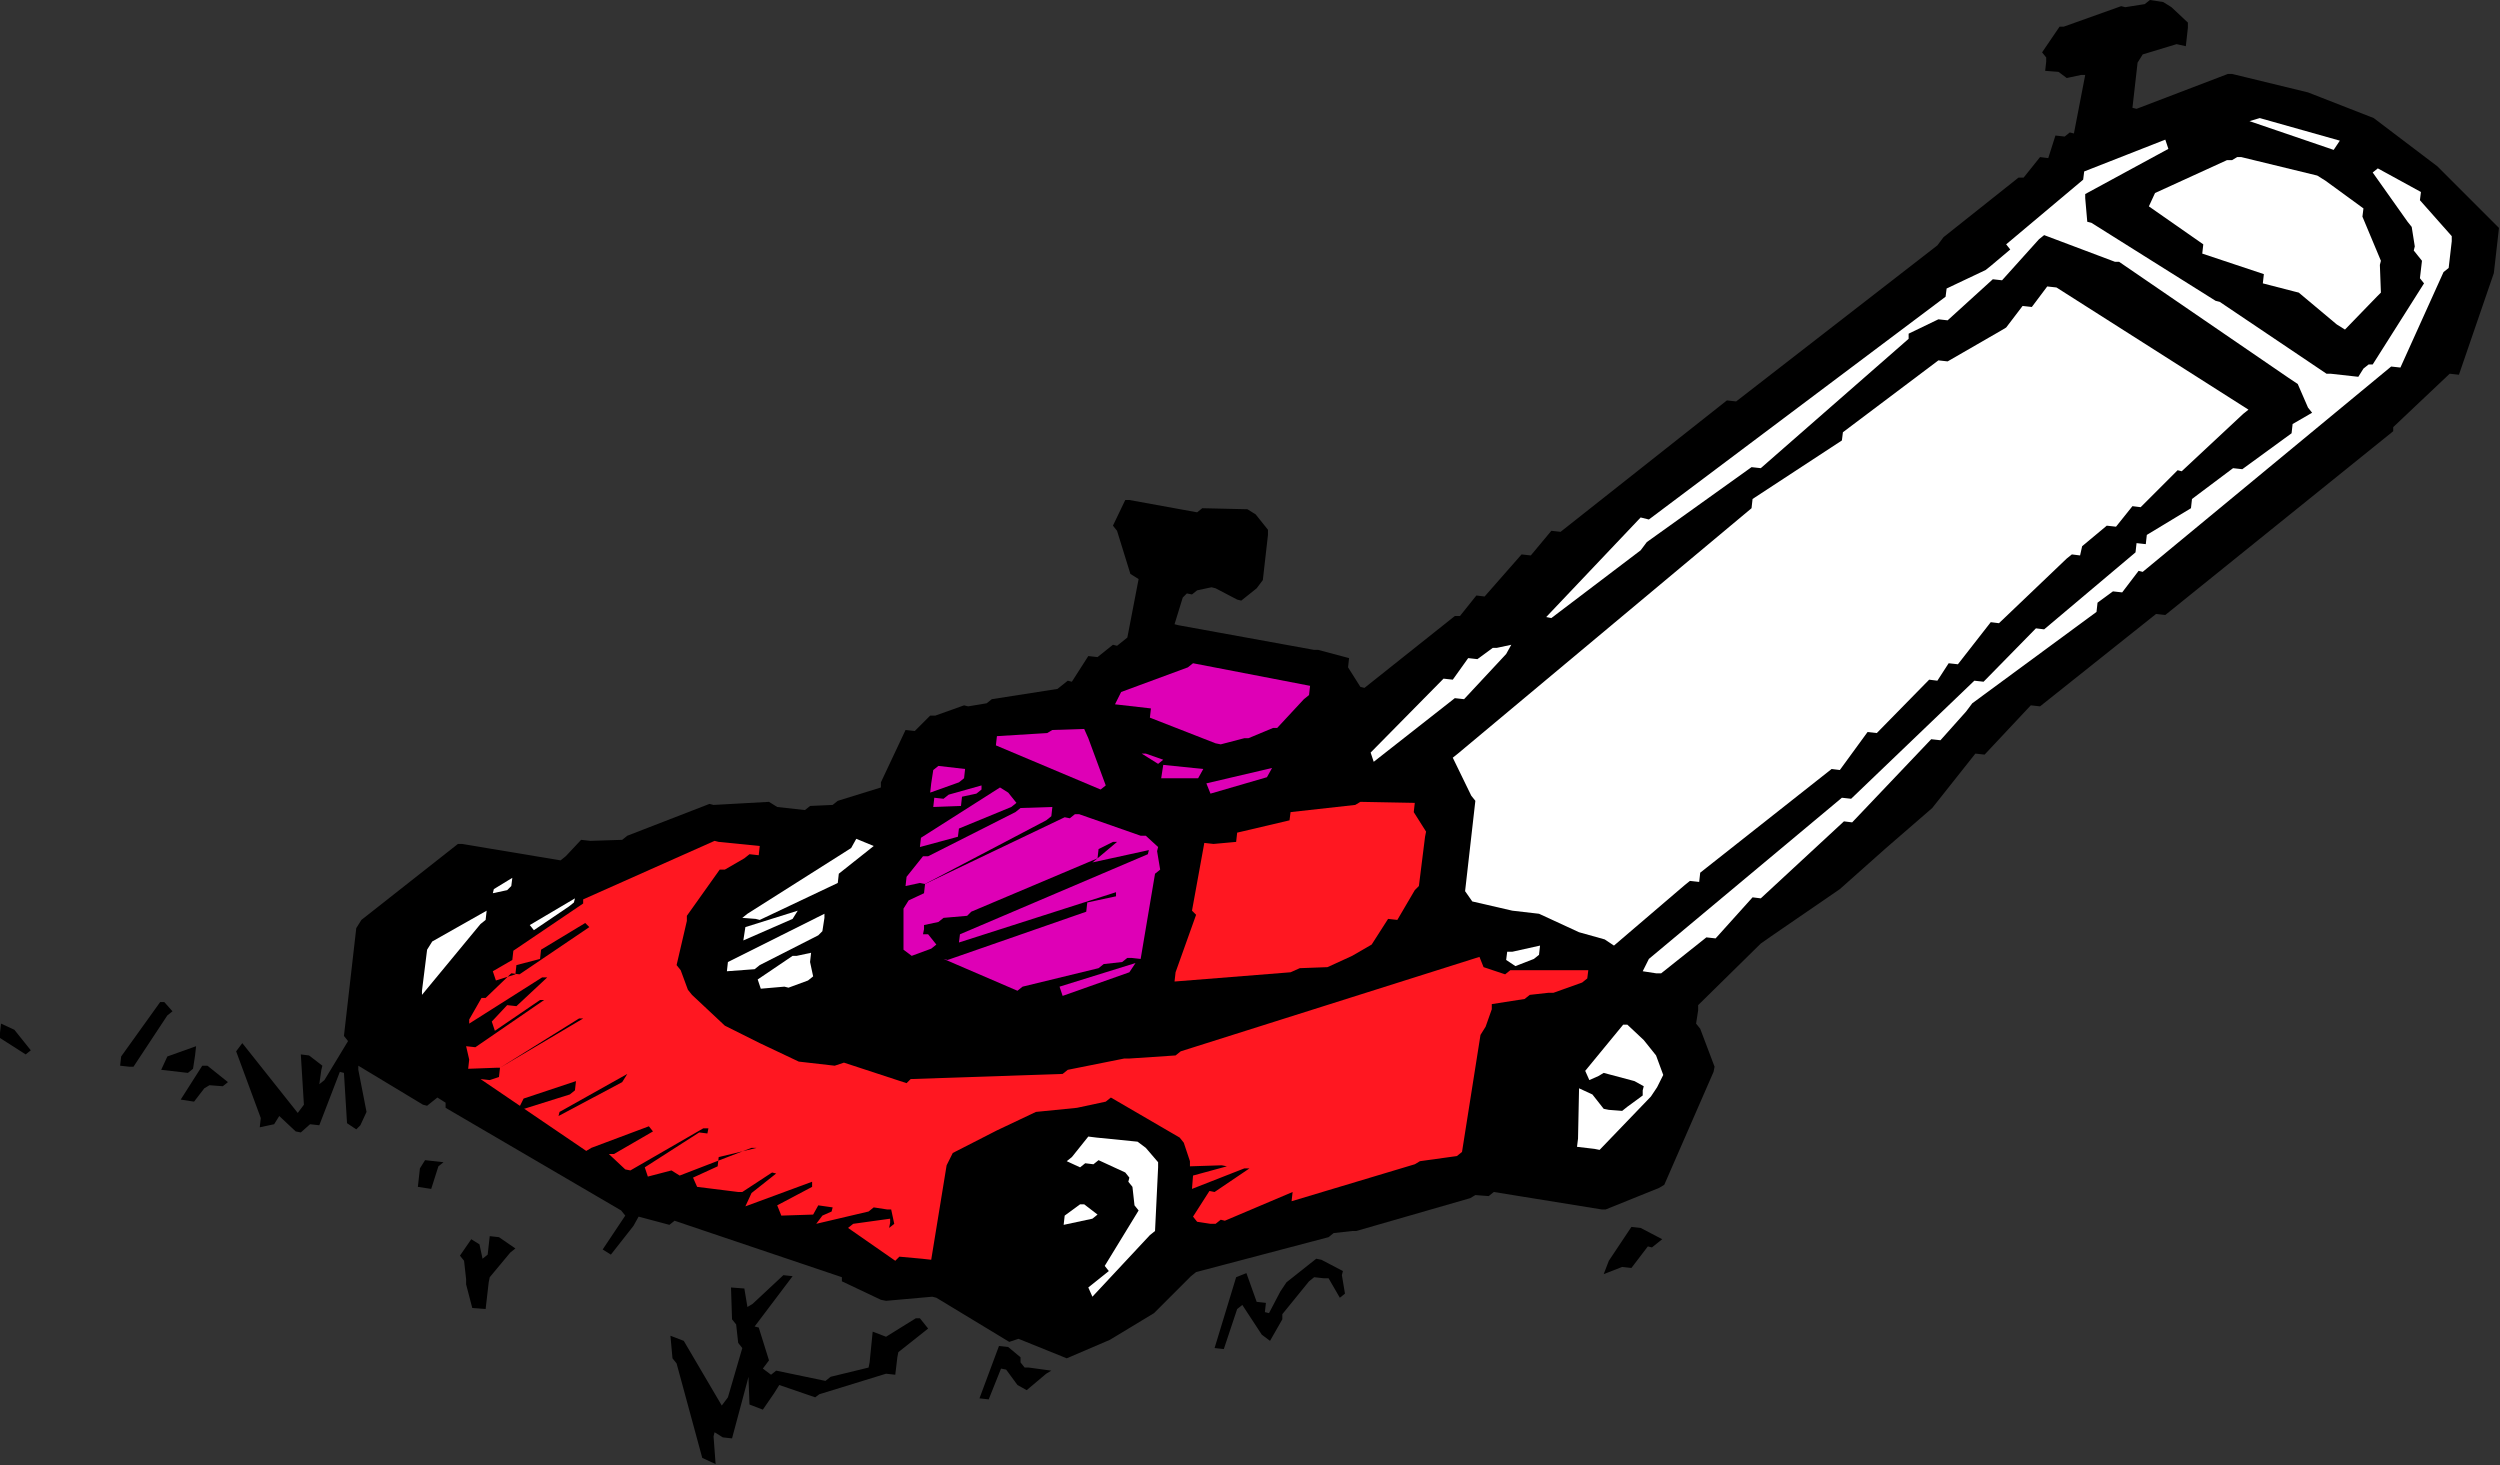 <?xml version="1.0" encoding="UTF-8" standalone="no"?>
<svg
   xmlns:dc="http://purl.org/dc/elements/1.1/"
   xmlns:cc="http://creativecommons.org/ns#"
   xmlns:rdf="http://www.w3.org/1999/02/22-rdf-syntax-ns#"
   xmlns:svg="http://www.w3.org/2000/svg"
   xmlns="http://www.w3.org/2000/svg"
   xmlns:sodipodi="http://sodipodi.sourceforge.net/DTD/sodipodi-0.dtd"
   xmlns:inkscape="http://www.inkscape.org/namespaces/inkscape"
   version="1.0"
   width="61.849mm"
   height="36.246mm"
   id="svg91"
   sodipodi:docname="AD003703.WMF">
  <rect width="100%" height="100%" fill="#333333" stroke="none"/>
  <sodipodi:namedview
     pagecolor="#ffffff"
     bordercolor="#666666"
     borderopacity="1"
     objecttolerance="10"
     gridtolerance="10"
     guidetolerance="10"
     inkscape:pageopacity="0"
     inkscape:pageshadow="2"
     inkscape:window-width="640"
     inkscape:window-height="480"
     id="namedview93" />
  <defs
     id="defs3">
    <pattern
       id="WMFhbasepattern"
       patternUnits="userSpaceOnUse"
       width="6"
       height="6"
       x="0"
       y="0" />
  </defs>
  <path
     style="fill:#000000;fill-rule:evenodd;fill-opacity:1;stroke:none;"
     d="  M 233.184,25.536   L 229.92,35.04   L 229.056,34.944   L 223.776,39.936   L 223.776,40.32   L 202.464,57.504   L 201.6,57.408   L 190.752,66.048   L 189.888,65.952   L 185.568,70.56   L 184.704,70.464   L 180.672,75.552   L 180.672,75.552   L 176.352,79.296   L 176.352,79.296   L 172.032,83.136   L 172.032,83.136   L 165.6,87.552   L 164.64,88.224   L 158.784,93.984   L 158.784,94.464   L 158.592,95.712   L 158.976,96.192   L 160.32,99.744   L 160.224,100.224   L 155.616,110.784   L 155.136,111.072   L 150.144,113.088   L 149.76,113.088   L 139.68,111.456   L 139.2,111.84   L 137.952,111.744   L 137.472,112.032   L 126.816,115.104   L 126.432,115.104   L 124.704,115.296   L 124.224,115.68   L 111.84,118.944   L 111.36,119.328   L 107.904,122.784   L 107.904,122.784   L 103.776,125.28   L 103.776,125.28   L 99.744,127.008   L 99.744,127.008   L 95.232,125.184   L 94.368,125.472   L 87.552,121.344   L 87.168,121.248   L 82.848,121.632   L 82.368,121.536   L 78.72,119.808   L 78.72,119.424   L 63.072,114.144   L 62.592,114.528   L 59.712,113.76   L 59.232,114.624   L 57.12,117.312   L 56.352,116.832   L 58.464,113.664   L 58.08,113.184   L 41.664,103.584   L 41.664,103.104   L 40.896,102.624   L 40.416,103.008   L 39.936,103.392   L 39.552,103.296   L 33.504,99.648   L 33.504,100.032   L 34.272,103.968   L 33.696,105.216   L 33.312,105.6   L 32.448,105.024   L 32.16,100.32   L 31.776,100.224   L 29.856,105.216   L 28.992,105.12   L 28.128,105.888   L 27.648,105.792   L 26.112,104.352   L 25.632,105.12   L 24.288,105.408   L 24.384,104.544   L 22.08,98.304   L 22.656,97.536   L 27.84,104.064   L 28.416,103.296   L 28.128,98.592   L 28.896,98.688   L 30.144,99.648   L 30.048,100.032   L 29.856,101.376   L 30.336,100.992   L 32.544,97.344   L 32.16,96.864   L 33.312,86.784   L 33.792,86.016   L 42.816,78.912   L 43.2,78.912   L 52.416,80.448   L 52.896,80.064   L 54.336,78.528   L 55.2,78.624   L 58.176,78.528   L 58.656,78.144   L 66.336,75.168   L 66.72,75.264   L 71.904,74.976   L 72.672,75.456   L 75.264,75.744   L 75.744,75.36   L 77.856,75.264   L 78.336,74.88   L 82.368,73.632   L 82.368,73.152   L 84.672,68.256   L 85.536,68.352   L 86.976,66.912   L 87.456,66.912   L 90.144,65.952   L 90.528,66.048   L 92.256,65.76   L 92.736,65.376   L 98.88,64.416   L 99.36,64.032   L 99.84,63.648   L 100.224,63.744   L 101.76,61.344   L 102.624,61.44   L 104.064,60.288   L 104.448,60.384   L 105.408,59.616   L 105.504,59.136   L 106.464,54.144   L 105.696,53.664   L 104.448,49.632   L 104.064,49.152   L 105.216,46.752   L 105.6,46.752   L 111.936,47.904   L 112.416,47.52   L 116.64,47.616   L 117.408,48.096   L 118.56,49.536   L 118.56,50.016   L 118.08,54.24   L 117.504,55.008   L 116.064,56.16   L 115.68,56.064   L 113.664,55.008   L 113.28,54.912   L 111.936,55.2   L 111.456,55.584   L 110.976,55.488   L 110.592,55.872   L 109.824,58.368   L 110.208,58.464   L 122.88,60.768   L 123.264,60.768   L 126.144,61.536   L 126.048,62.4   L 127.2,64.224   L 127.584,64.32   L 136.032,57.6   L 136.512,57.6   L 138.048,55.68   L 138.816,55.776   L 142.272,51.84   L 143.136,51.936   L 145.056,49.632   L 145.92,49.728   L 161.472,37.44   L 162.336,37.536   L 181.152,22.944   L 181.728,22.176   L 188.736,16.608   L 189.216,16.608   L 190.752,14.688   L 191.52,14.784   L 192.192,12.672   L 193.056,12.768   L 193.536,12.384   L 193.92,12.48   L 194.976,7.008   L 194.592,7.008   L 193.248,7.296   L 192.48,6.72   L 191.232,6.624   L 191.328,5.76   L 191.328,5.376   L 190.944,4.896   L 192.576,2.496   L 192.96,2.496   L 198.336,0.576   L 198.72,0.672   L 200.544,0.384   L 201.024,0   L 202.272,0.192   L 203.04,0.672   L 204.576,2.112   L 204.576,2.592   L 204.384,4.32   L 203.52,4.128   L 200.352,5.088   L 199.872,5.856   L 199.392,10.08   L 199.776,10.176   L 208.32,6.912   L 208.704,6.912   L 215.808,8.64   L 215.808,8.64   L 221.952,11.04   L 221.952,11.04   L 227.904,15.552   L 227.904,15.552   L 233.664,21.312   L 233.568,22.176   L 233.184,25.536  z "
     id="path5" />
  <path
     style="fill:#ffffff;fill-rule:evenodd;fill-opacity:1;stroke:none;"
     d="  M 228.48,25.44   L 224.448,34.368   L 223.584,34.272   L 200.352,53.472   L 199.968,53.376   L 198.432,55.392   L 197.568,55.296   L 196.128,56.352   L 196.032,57.216   L 184.416,65.76   L 183.84,66.528   L 181.44,69.216   L 180.576,69.12   L 173.184,76.896   L 172.416,76.8   L 164.64,84   L 163.872,83.904   L 160.416,87.744   L 159.552,87.648   L 155.328,91.008   L 154.848,91.008   L 153.6,90.816   L 154.176,89.664   L 172.224,74.592   L 173.088,74.688   L 184.608,63.648   L 185.472,63.744   L 190.368,58.752   L 191.136,58.848   L 199.68,51.648   L 199.776,50.784   L 200.64,50.88   L 200.736,50.016   L 204.864,47.52   L 204.96,46.656   L 208.8,43.776   L 209.664,43.872   L 214.272,40.512   L 214.368,39.648   L 216.192,38.592   L 215.808,38.112   L 214.848,35.904   L 213.984,35.328   L 198.144,24.48   L 197.76,24.48   L 191.136,21.984   L 190.656,22.368   L 187.2,26.208   L 186.336,26.112   L 182.112,29.952   L 181.248,29.856   L 178.464,31.2   L 178.464,31.68   L 164.64,43.776   L 163.776,43.68   L 153.984,50.688   L 153.408,51.456   L 145.056,57.792   L 144.576,57.696   L 153.408,48.384   L 154.176,48.576   L 181.92,27.744   L 182.016,26.976   L 185.664,25.248   L 186.144,24.864   L 187.968,23.328   L 187.584,22.848   L 194.784,16.8   L 194.88,16.032   L 202.464,13.056   L 202.752,13.92   L 194.976,18.144   L 194.976,18.528   L 195.168,20.736   L 195.552,20.832   L 207.168,28.128   L 207.552,28.224   L 217.536,34.944   L 217.92,34.944   L 220.512,35.232   L 220.992,34.464   L 221.472,34.08   L 221.856,34.08   L 226.656,26.496   L 226.272,26.016   L 226.464,24.384   L 226.08,23.904   L 225.696,23.424   L 225.792,23.04   L 225.504,21.216   L 225.12,20.736   L 221.856,16.128   L 222.336,15.744   L 226.368,17.952   L 226.272,18.72   L 229.248,22.08   L 229.248,22.56   L 228.96,25.056   L 228.48,25.44  z "
     id="path7" />
  <path
     style="fill:#ffffff;fill-rule:evenodd;fill-opacity:1;stroke:none;"
     d="  M 222.24,27.744   L 219.264,30.816   L 218.496,30.336   L 214.944,27.36   L 214.56,27.264   L 211.584,26.496   L 211.68,25.632   L 205.92,23.712   L 206.016,22.848   L 200.928,19.296   L 201.504,18.048   L 208.224,14.976   L 208.704,14.976   L 209.184,14.688   L 209.568,14.688   L 216.672,16.416   L 217.44,16.896   L 220.992,19.488   L 220.896,20.256   L 222.624,24.384   L 222.528,24.768   L 222.624,27.36   L 222.24,27.744  z "
     id="path9" />
  <path
     style="fill:#ffffff;fill-rule:evenodd;fill-opacity:1;stroke:none;"
     d="  M 218.208,14.016   L 210.336,11.328   L 211.296,11.04   L 218.784,13.152   L 218.208,14.016  z "
     id="path11" />
  <path
     style="fill:#ffffff;fill-rule:evenodd;fill-opacity:1;stroke:none;"
     d="  M 209.76,38.688   L 204,44.064   L 203.616,43.968   L 200.16,47.424   L 199.392,47.328   L 197.856,49.248   L 196.992,49.152   L 194.688,51.072   L 194.496,51.936   L 193.728,51.84   L 193.248,52.224   L 186.912,58.272   L 186.144,58.176   L 183.072,62.112   L 182.208,62.016   L 181.152,63.648   L 180.384,63.552   L 175.488,68.544   L 174.624,68.448   L 172.032,72   L 171.264,71.904   L 158.976,81.6   L 158.88,82.464   L 158.016,82.368   L 157.536,82.752   L 150.912,88.416   L 150.048,87.84   L 147.648,87.168   L 147.648,87.168   L 143.904,85.44   L 143.904,85.44   L 141.408,85.152   L 141.408,85.152   L 137.664,84.288   L 136.992,83.328   L 137.952,74.88   L 137.568,74.4   L 135.84,70.848   L 136.32,70.464   L 163.776,47.52   L 163.872,46.656   L 172.224,41.184   L 172.32,40.416   L 181.248,33.696   L 182.112,33.792   L 187.104,30.912   L 187.584,30.624   L 189.12,28.608   L 189.984,28.704   L 191.424,26.784   L 192.288,26.88   L 210.24,38.304   L 209.76,38.688  z "
     id="path13" />
  <path
     style="fill:#000000;fill-rule:evenodd;fill-opacity:1;stroke:none;"
     d="  M 154.944,116.256   L 154.464,116.64   L 154.08,116.544   L 152.544,118.56   L 151.68,118.464   L 149.952,119.136   L 150.432,117.888   L 152.544,114.72   L 153.408,114.816   L 155.424,115.872   L 154.944,116.256  z "
     id="path15" />
  <path
     style="fill:#ffffff;fill-rule:evenodd;fill-opacity:1;stroke:none;"
     d="  M 154.368,102.528   L 149.568,107.52   L 149.088,107.424   L 147.456,107.232   L 147.552,106.464   L 147.648,101.76   L 148.896,102.336   L 149.952,103.68   L 150.432,103.776   L 151.68,103.872   L 152.16,103.488   L 153.6,102.432   L 153.6,101.952   L 153.696,101.568   L 152.832,101.088   L 149.952,100.32   L 149.472,100.608   L 148.608,100.992   L 148.224,100.128   L 151.776,95.808   L 152.16,95.808   L 153.696,97.248   L 153.696,97.248   L 154.848,98.688   L 154.848,98.688   L 155.52,100.512   L 155.52,100.512   L 154.944,101.664   L 154.368,102.528  z "
     id="path17" />
  <path
     style="fill:#ff1721;fill-rule:evenodd;fill-opacity:1;stroke:none;"
     d="  M 147.936,91.872   L 145.248,92.832   L 144.768,92.832   L 143.04,93.024   L 142.56,93.408   L 139.488,93.888   L 139.488,94.368   L 138.912,96   L 138.432,96.768   L 136.704,107.712   L 136.224,108.096   L 132.768,108.576   L 132.288,108.864   L 120.768,112.32   L 120.864,111.456   L 114.528,114.144   L 114.144,114.048   L 113.664,114.432   L 113.184,114.432   L 111.936,114.24   L 111.552,113.76   L 113.088,111.36   L 113.568,111.456   L 116.832,109.248   L 116.352,109.248   L 111.456,111.168   L 111.552,109.92   L 114.72,109.056   L 114.24,108.96   L 111.264,109.056   L 111.264,108.576   L 110.688,106.848   L 110.304,106.368   L 103.872,102.624   L 103.392,103.008   L 100.704,103.584   L 100.704,103.584   L 96.864,103.968   L 96.864,103.968   L 93.216,105.696   L 93.216,105.696   L 89.088,107.808   L 88.512,108.96   L 87.072,117.792   L 86.208,117.696   L 84.096,117.504   L 83.712,117.888   L 79.296,114.816   L 79.776,114.432   L 83.232,113.952   L 83.232,114.336   L 83.136,114.816   L 83.616,114.432   L 83.328,113.088   L 82.944,113.088   L 81.696,112.896   L 81.216,113.28   L 76.32,114.432   L 76.896,113.664   L 77.76,113.28   L 77.856,112.896   L 76.512,112.704   L 76.032,113.568   L 73.056,113.664   L 72.672,112.704   L 75.936,110.976   L 75.936,110.496   L 69.696,112.8   L 70.272,111.552   L 72.576,109.728   L 72.192,109.632   L 69.408,111.456   L 69.024,111.456   L 65.184,110.976   L 64.8,110.112   L 67.104,109.056   L 67.2,108.192   L 70.752,107.328   L 70.272,107.328   L 63.552,109.92   L 62.784,109.44   L 60.576,110.016   L 60.288,109.152   L 65.376,105.888   L 66.144,105.984   L 66.24,105.504   L 65.76,105.504   L 58.944,109.44   L 58.464,109.344   L 56.928,107.904   L 57.408,107.904   L 61.056,105.792   L 60.672,105.312   L 55.296,107.328   L 54.816,107.616   L 44.928,100.896   L 45.792,100.992   L 46.656,100.704   L 46.752,99.84   L 54.528,95.232   L 54.144,95.232   L 46.752,99.84   L 46.368,99.84   L 43.776,99.936   L 43.872,99.072   L 43.584,97.824   L 44.448,97.92   L 50.88,93.504   L 50.496,93.504   L 46.272,96.384   L 45.984,95.52   L 47.424,93.984   L 48.288,94.08   L 51.168,91.392   L 50.688,91.392   L 43.872,95.712   L 43.872,95.328   L 45.024,93.312   L 45.408,93.312   L 47.808,91.008   L 48.576,91.104   L 55.104,86.688   L 54.72,86.304   L 50.592,88.8   L 50.496,89.664   L 48.288,90.24   L 48.192,91.104   L 46.368,91.68   L 46.08,90.816   L 47.904,89.76   L 48,88.896   L 54.528,84.48   L 54.528,84.096   L 66.816,78.624   L 67.2,78.72   L 71.04,79.104   L 70.944,79.968   L 70.08,79.872   L 69.6,80.256   L 67.776,81.312   L 67.296,81.312   L 64.224,85.632   L 64.224,86.112   L 63.264,90.24   L 63.648,90.72   L 64.32,92.544   L 64.704,93.024   L 67.776,95.904   L 67.776,95.904   L 71.04,97.536   L 71.04,97.536   L 74.688,99.264   L 74.688,99.264   L 78.048,99.648   L 78.912,99.36   L 84.768,101.28   L 85.152,100.896   L 99.36,100.416   L 99.84,100.032   L 105.12,98.976   L 105.6,98.976   L 109.92,98.688   L 110.4,98.304   L 138.336,89.472   L 138.72,90.432   L 140.736,91.104   L 141.216,90.72   L 148.512,90.72   L 148.416,91.488   L 148.416,91.488   L 147.936,91.872  z "
     id="path19" />
  <path
     style="fill:#ffffff;fill-rule:evenodd;fill-opacity:1;stroke:none;"
     d="  M 143.424,89.664   L 141.696,90.336   L 140.832,89.76   L 140.928,88.992   L 141.408,88.992   L 144,88.416   L 143.904,89.28   L 143.904,89.28   L 143.424,89.664  z "
     id="path21" />
  <path
     style="fill:#ffffff;fill-rule:evenodd;fill-opacity:1;stroke:none;"
     d="  M 140.832,61.152   L 136.896,65.376   L 136.032,65.28   L 128.448,71.232   L 128.16,70.368   L 134.976,63.456   L 135.84,63.552   L 137.28,61.536   L 138.144,61.632   L 139.584,60.576   L 139.968,60.576   L 141.312,60.288   L 140.832,61.152  z "
     id="path23" />
  <path
     style="fill:#ff1721;fill-rule:evenodd;fill-opacity:1;stroke:none;"
     d="  M 132.288,83.232   L 130.656,86.016   L 129.792,85.92   L 128.256,88.32   L 128.256,88.32   L 126.432,89.376   L 126.432,89.376   L 124.128,90.432   L 124.128,90.432   L 121.536,90.528   L 120.672,90.912   L 109.824,91.776   L 109.92,90.912   L 111.84,85.536   L 111.456,85.152   L 112.608,78.816   L 113.472,78.912   L 115.584,78.72   L 115.68,77.856   L 120.576,76.704   L 120.672,75.936   L 126.72,75.264   L 127.2,74.976   L 132.288,75.072   L 132.192,75.936   L 133.344,77.76   L 133.248,78.24   L 132.672,82.848   L 132.288,83.232  z "
     id="path25" />
  <path
     style="fill:#000000;fill-rule:evenodd;fill-opacity:1;stroke:none;"
     d="  M 125.28,121.344   L 124.224,119.52   L 123.744,119.52   L 122.88,119.424   L 122.4,119.808   L 119.904,122.88   L 119.904,123.36   L 118.752,125.376   L 117.984,124.8   L 116.16,122.016   L 115.68,122.4   L 114.432,126.144   L 113.568,126.048   L 115.584,119.424   L 116.544,119.04   L 117.504,121.728   L 118.368,121.824   L 118.272,122.688   L 118.656,122.784   L 119.712,120.768   L 120.288,119.904   L 123.072,117.696   L 123.552,117.792   L 125.568,118.848   L 125.472,119.232   L 125.76,120.96   L 125.28,121.344  z "
     id="path27" />
  <path
     style="fill:#de00b6;fill-rule:evenodd;fill-opacity:1;stroke:none;"
     d="  M 121.92,65.376   L 119.424,68.064   L 119.04,68.064   L 116.736,69.024   L 116.352,69.024   L 114.144,69.6   L 113.664,69.504   L 107.52,67.104   L 107.616,66.24   L 104.256,65.856   L 104.832,64.704   L 111.072,62.4   L 111.552,62.016   L 122.496,64.128   L 122.4,64.992   L 122.4,64.992   L 121.92,65.376  z "
     id="path29" />
  <path
     style="fill:#de00b6;fill-rule:evenodd;fill-opacity:1;stroke:none;"
     d="  M 118.464,72.672   L 113.184,74.208   L 112.8,73.248   L 118.944,71.808   L 118.464,72.672  z "
     id="path31" />
  <path
     style="fill:#ffffff;fill-rule:evenodd;fill-opacity:1;stroke:none;"
     d="  M 107.52,115.488   L 102.144,121.248   L 101.76,120.384   L 103.68,118.848   L 103.296,118.368   L 106.464,113.184   L 106.08,112.704   L 105.888,110.976   L 105.504,110.496   L 105.6,110.112   L 105.216,109.632   L 102.72,108.48   L 102.24,108.864   L 101.472,108.768   L 100.992,109.152   L 99.744,108.576   L 100.224,108.192   L 101.76,106.272   L 102.528,106.368   L 106.368,106.752   L 107.136,107.328   L 108.288,108.672   L 108.288,109.152   L 108,115.104   L 107.52,115.488  z "
     id="path33" />
  <path
     style="fill:#de00b6;fill-rule:evenodd;fill-opacity:1;stroke:none;"
     d="  M 112.032,72.768   L 108.576,72.768   L 108.768,71.52   L 112.512,71.904   L 112.032,72.768  z "
     id="path35" />
  <path
     style="fill:#de00b6;fill-rule:evenodd;fill-opacity:1;stroke:none;"
     d="  M 108,81.696   L 106.656,89.664   L 105.792,89.568   L 105.408,89.568   L 104.928,89.952   L 103.2,90.144   L 102.72,90.528   L 95.616,92.256   L 95.136,92.64   L 88.224,89.664   L 88.608,89.76   L 101.568,85.248   L 101.664,84.384   L 104.352,83.808   L 104.352,83.424   L 89.664,88.128   L 89.76,87.36   L 107.328,79.872   L 107.424,79.488   L 102.144,80.64   L 102.624,80.256   L 104.448,78.72   L 104.064,78.72   L 102.72,79.392   L 102.624,80.256   L 90.816,85.248   L 90.432,85.632   L 88.224,85.824   L 87.744,86.208   L 86.4,86.496   L 86.4,86.88   L 86.304,87.36   L 86.784,87.36   L 87.552,88.32   L 87.072,88.704   L 85.248,89.376   L 84.48,88.8   L 84.48,84.96   L 84.96,84.192   L 86.4,83.52   L 86.496,82.656   L 99.552,76.416   L 100.032,76.512   L 100.512,76.128   L 100.896,76.128   L 106.656,78.144   L 107.136,78.144   L 108.288,79.2   L 108.192,79.584   L 108.48,81.312   L 108,81.696  z "
     id="path37" />
  <path
     style="fill:#de00b6;fill-rule:evenodd;fill-opacity:1;stroke:none;"
     d="  M 108.288,71.424   L 106.752,70.464   L 107.136,70.464   L 108.768,71.04   L 108.288,71.424  z "
     id="path39" />
  <path
     style="fill:#de00b6;fill-rule:evenodd;fill-opacity:1;stroke:none;"
     d="  M 105.6,90.912   L 99.36,93.12   L 99.072,92.256   L 106.176,90.048   L 105.6,90.912  z "
     id="path41" />
  <path
     style="fill:#ffffff;fill-rule:evenodd;fill-opacity:1;stroke:none;"
     d="  M 102.144,113.952   L 99.456,114.528   L 99.552,113.664   L 100.992,112.608   L 101.376,112.608   L 102.624,113.568   L 102.144,113.952  z "
     id="path43" />
  <path
     style="fill:#de00b6;fill-rule:evenodd;fill-opacity:1;stroke:none;"
     d="  M 103.872,87.648   L 95.808,90.624   L 95.328,90.912   L 94.848,91.296   L 94.464,91.296   L 92.448,89.76   L 93.312,89.856   L 104.448,86.4   L 104.352,87.264   L 104.352,87.264   L 103.872,87.648  z "
     id="path45" />
  <path
     style="fill:#000000;fill-rule:evenodd;fill-opacity:1;stroke:none;"
     d="  M 97.824,128.448   L 96,129.984   L 95.136,129.504   L 94.08,128.064   L 93.6,127.968   L 92.448,130.848   L 91.584,130.752   L 93.408,125.856   L 94.272,125.952   L 95.424,126.912   L 95.424,127.392   L 95.808,127.872   L 96.192,127.872   L 98.304,128.16   L 97.824,128.448  z "
     id="path47" />
  <path
     style="fill:#de00b6;fill-rule:evenodd;fill-opacity:1;stroke:none;"
     d="  M 102.912,73.824   L 93.12,69.696   L 93.216,68.832   L 97.92,68.544   L 98.4,68.256   L 101.376,68.16   L 101.76,69.024   L 103.392,73.44   L 102.912,73.824  z "
     id="path49" />
  <path
     style="fill:#de00b6;fill-rule:evenodd;fill-opacity:1;stroke:none;"
     d="  M 97.824,76.704   L 86.496,82.656   L 86.016,82.56   L 84.672,82.848   L 84.768,81.984   L 86.304,80.064   L 86.784,80.064   L 94.944,75.936   L 95.424,75.552   L 98.4,75.456   L 98.304,76.32   L 98.304,76.32   L 97.824,76.704  z "
     id="path51" />
  <path
     style="fill:#de00b6;fill-rule:evenodd;fill-opacity:1;stroke:none;"
     d="  M 94.56,75.456   L 89.664,77.472   L 89.568,78.24   L 86.016,79.2   L 86.112,78.336   L 93.504,73.632   L 94.272,74.112   L 95.04,75.072   L 94.56,75.456  z "
     id="path53" />
  <path
     style="fill:#000000;fill-rule:evenodd;fill-opacity:1;stroke:none;"
     d="  M 86.304,124.608   L 84,126.432   L 83.904,126.912   L 83.712,128.544   L 82.848,128.448   L 76.608,130.368   L 76.224,130.656   L 72.864,129.504   L 72.384,130.272   L 71.328,131.808   L 70.08,131.328   L 69.984,128.736   L 69.888,129.12   L 68.448,134.496   L 67.584,134.4   L 66.816,133.92   L 66.72,134.304   L 66.912,136.896   L 65.664,136.32   L 63.264,127.488   L 62.88,127.008   L 62.688,124.896   L 63.936,125.376   L 67.488,131.424   L 68.064,130.656   L 69.408,126.048   L 69.024,125.568   L 68.832,123.84   L 68.448,123.36   L 68.352,120.384   L 69.6,120.48   L 69.888,122.208   L 70.368,121.92   L 73.248,119.232   L 74.112,119.328   L 70.56,124.032   L 70.944,124.128   L 71.904,127.2   L 71.328,127.968   L 72.096,128.544   L 72.576,128.16   L 77.184,129.12   L 77.664,128.736   L 81.216,127.872   L 81.312,127.392   L 81.6,124.512   L 82.848,124.992   L 85.632,123.264   L 86.016,123.264   L 86.784,124.224   L 86.304,124.608  z "
     id="path55" />
  <path
     style="fill:#de00b6;fill-rule:evenodd;fill-opacity:1;stroke:none;"
     d="  M 91.296,74.208   L 89.952,74.496   L 89.856,75.36   L 87.264,75.456   L 87.36,74.592   L 88.224,74.688   L 88.704,74.304   L 91.776,73.44   L 91.776,73.824   L 91.776,73.824   L 91.296,74.208  z "
     id="path57" />
  <path
     style="fill:#de00b6;fill-rule:evenodd;fill-opacity:1;stroke:none;"
     d="  M 89.664,73.152   L 86.976,74.112   L 87.072,73.248   L 87.264,72   L 87.744,71.616   L 90.24,71.904   L 90.144,72.768   L 90.144,72.768   L 89.664,73.152  z "
     id="path59" />
  <path
     style="fill:#ffffff;fill-rule:evenodd;fill-opacity:1;stroke:none;"
     d="  M 81.216,79.488   L 78.432,81.696   L 78.336,82.56   L 71.04,86.016   L 70.656,85.92   L 69.408,85.824   L 69.888,85.44   L 79.584,79.296   L 80.064,78.432   L 81.696,79.104   L 81.216,79.488  z "
     id="path61" />
  <path
     style="fill:#ffffff;fill-rule:evenodd;fill-opacity:1;stroke:none;"
     d="  M 76.512,87.456   L 71.04,90.24   L 70.56,90.624   L 67.968,90.816   L 68.064,89.952   L 77.088,85.44   L 77.088,85.824   L 76.896,87.072   L 76.512,87.456  z "
     id="path63" />
  <path
     style="fill:#ffffff;fill-rule:evenodd;fill-opacity:1;stroke:none;"
     d="  M 75.552,91.68   L 73.728,92.352   L 73.344,92.256   L 71.136,92.448   L 70.848,91.584   L 74.112,89.376   L 74.496,89.376   L 75.84,89.088   L 75.744,89.952   L 76.032,91.296   L 75.552,91.68  z "
     id="path65" />
  <path
     style="fill:#ffffff;fill-rule:evenodd;fill-opacity:1;stroke:none;"
     d="  M 74.112,85.92   L 69.504,87.936   L 69.696,86.688   L 74.592,85.152   L 74.112,85.92  z "
     id="path67" />
  <path
     style="fill:#000000;fill-rule:evenodd;fill-opacity:1;stroke:none;"
     d="  M 58.176,101.184   L 52.224,104.352   L 52.32,103.968   L 58.656,100.416   L 58.176,101.184  z "
     id="path69" />
  <path
     style="fill:#000000;fill-rule:evenodd;fill-opacity:1;stroke:none;"
     d="  M 53.28,102.336   L 48.384,103.872   L 48.96,102.72   L 53.856,101.088   L 53.76,101.952   L 53.76,101.952   L 53.28,102.336  z "
     id="path71" />
  <path
     style="fill:#ffffff;fill-rule:evenodd;fill-opacity:1;stroke:none;"
     d="  M 53.184,84.768   L 49.92,86.976   L 49.536,86.496   L 53.76,84   L 53.664,84.384   L 53.664,84.384   L 53.184,84.768  z "
     id="path73" />
  <path
     style="fill:#000000;fill-rule:evenodd;fill-opacity:1;stroke:none;"
     d="  M 47.712,117.12   L 45.792,119.424   L 45.696,119.904   L 45.408,122.4   L 44.16,122.304   L 43.584,120.096   L 43.584,119.616   L 43.392,117.888   L 43.008,117.408   L 44.064,115.872   L 44.832,116.352   L 45.12,117.696   L 45.6,117.312   L 45.792,115.584   L 46.656,115.68   L 48.192,116.736   L 47.712,117.12  z "
     id="path75" />
  <path
     style="fill:#ffffff;fill-rule:evenodd;fill-opacity:1;stroke:none;"
     d="  M 47.424,83.232   L 46.08,83.52   L 46.176,83.136   L 47.904,82.08   L 47.808,82.848   L 47.808,82.848   L 47.424,83.232  z "
     id="path77" />
  <path
     style="fill:#ffffff;fill-rule:evenodd;fill-opacity:1;stroke:none;"
     d="  M 44.928,86.4   L 39.456,93.024   L 39.456,92.64   L 39.936,88.8   L 40.416,88.032   L 45.504,85.152   L 45.408,86.016   L 45.408,86.016   L 44.928,86.4  z "
     id="path79" />
  <path
     style="fill:#000000;fill-rule:evenodd;fill-opacity:1;stroke:none;"
     d="  M 40.992,109.056   L 40.32,111.168   L 39.072,110.976   L 39.264,109.248   L 39.744,108.48   L 41.472,108.672   L 40.992,109.056  z "
     id="path81" />
  <path
     style="fill:#000000;fill-rule:evenodd;fill-opacity:1;stroke:none;"
     d="  M 20.832,101.568   L 19.584,101.472   L 19.104,101.76   L 18.144,103.008   L 16.896,102.816   L 18.912,99.648   L 19.392,99.648   L 21.312,101.184   L 20.832,101.568  z "
     id="path83" />
  <path
     style="fill:#000000;fill-rule:evenodd;fill-opacity:1;stroke:none;"
     d="  M 17.568,100.32   L 15.072,100.032   L 15.648,98.784   L 18.336,97.824   L 18.24,98.688   L 18.048,99.936   L 17.568,100.32  z "
     id="path85" />
  <path
     style="fill:#000000;fill-rule:evenodd;fill-opacity:1;stroke:none;"
     d="  M 15.648,94.944   L 12.48,99.744   L 12.096,99.744   L 11.232,99.648   L 11.328,98.784   L 14.976,93.696   L 15.36,93.696   L 16.128,94.56   L 15.648,94.944  z "
     id="path87" />
  <path
     style="fill:#000000;fill-rule:evenodd;fill-opacity:1;stroke:none;"
     d="  M 2.4,98.592   L 0,97.056   L 0,96.576   L 0.096,95.712   L 1.344,96.288   L 2.88,98.208   L 2.4,98.592  z "
     id="path89" />
</svg>
